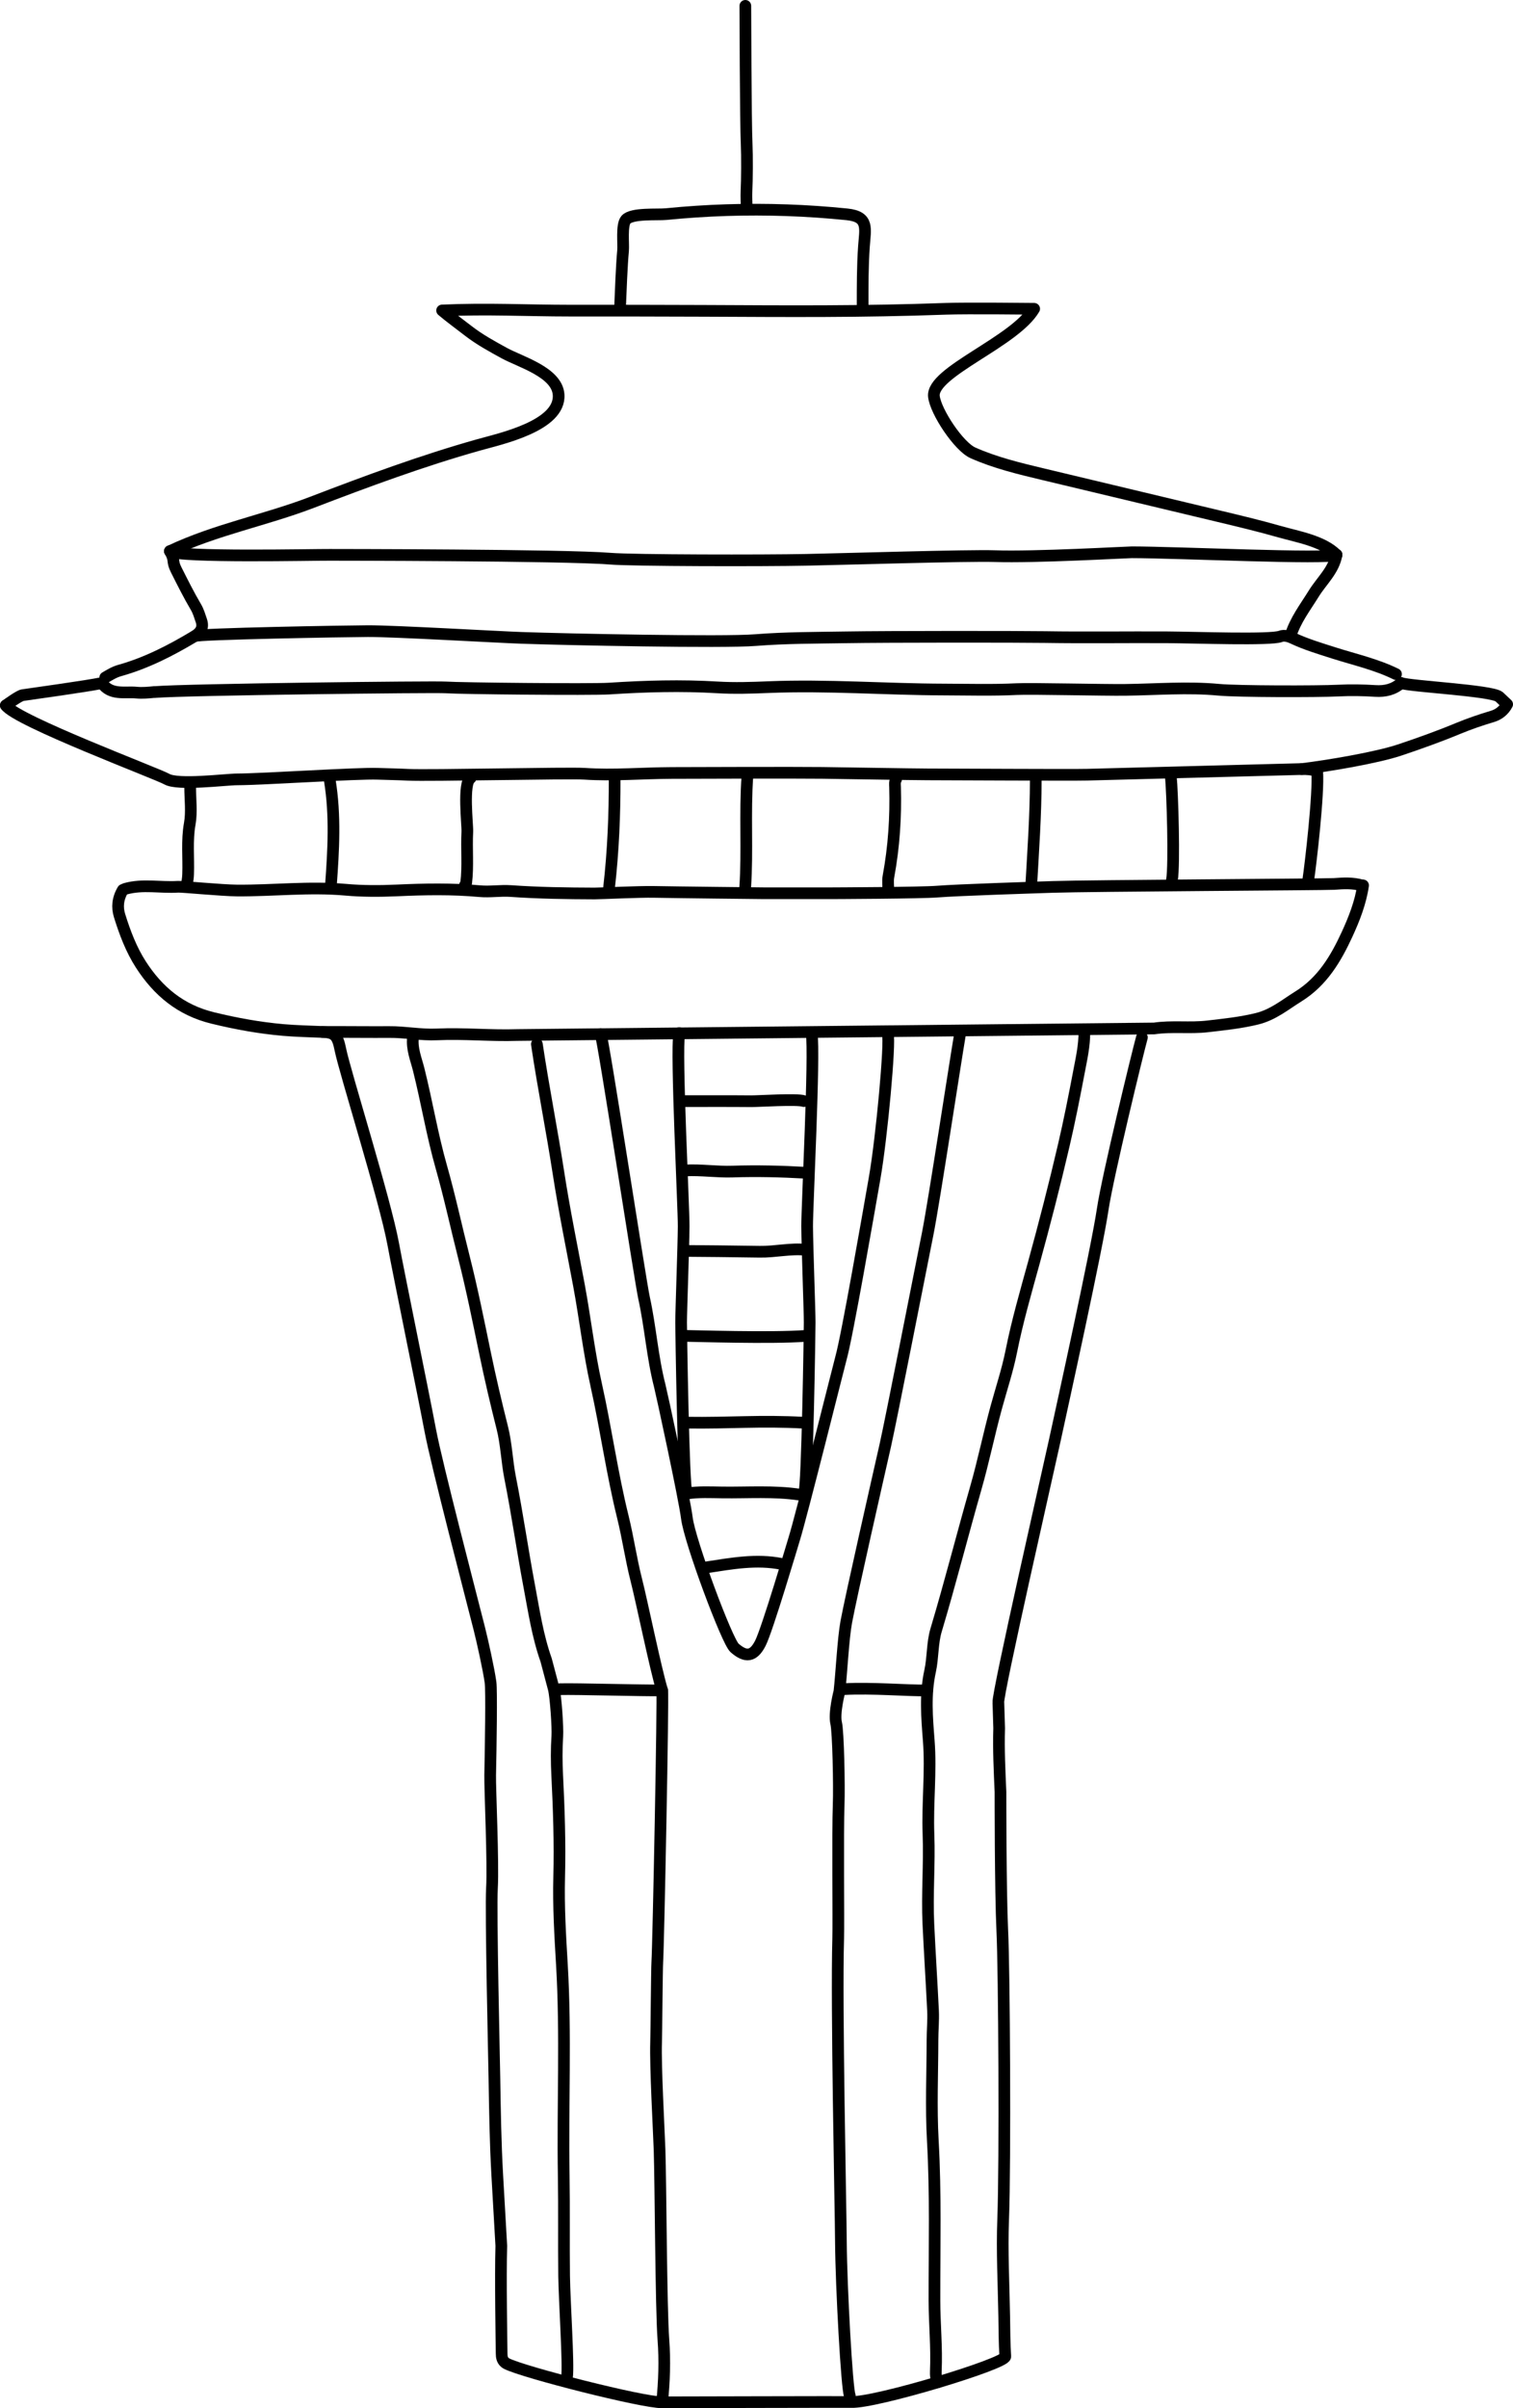 <?xml version="1.0" encoding="UTF-8"?><svg id="a" xmlns="http://www.w3.org/2000/svg" viewBox="0 0 517.82 823.6"><path d="M371.12,352.89c.04,4.68-.99,9.2-1.86,13.77-1.58,8.3-3.22,16.6-5.13,24.81-3.16,13.6-6.65,27.13-10.36,40.62-2.74,9.95-5.63,19.92-7.66,30.1-1.29,6.44-3.41,12.78-5.15,19.16-2.49,9.12-4.38,18.41-6.98,27.5-4.63,16.17-8.76,32.48-13.59,48.6-1.35,4.49-1.05,9.46-2.07,14.1-1.74,7.89-1.07,15.91-.46,23.69.84,10.76-.49,21.42-.09,32.14.38,10.15-.52,20.4-.04,30.57.47,9.94,1.12,19.89,1.6,29.83.15,3.22-.19,6.61-.19,9.93-.02,11.47-.53,22.97.11,34.4,1.03,18.23.53,36.45.56,54.68.01,8.04.84,16.05.47,24.09-.06,1.33.02,2.65.76,3.82" fill="none" stroke="#000" stroke-linecap="round" stroke-linejoin="round" stroke-width="4"/><path d="M183.74,357.1c2.19,14.7,5.11,29.26,7.38,43.95,2,12.94,4.65,25.78,7.05,38.65,2.1,11.3,3.38,22.76,5.89,34,3.34,14.98,5.42,30.21,9.12,45.13,1.75,7.08,2.76,14.32,4.57,21.41,1.98,7.78,6.68,30.81,8.87,37.88.42,1.34-1.28,86.88-1.66,92.85-.16,2.43-.31,24.3-.41,27.47-.27,8.52.93,29.51,1.18,36.77.38,10.82.5,54.17,1.32,64.98.54,7.18.29,14.29-.44,21.41" fill="none" stroke="#000" stroke-linecap="round" stroke-linejoin="round" stroke-width="4"/><path d="M303.83,353.65c.95,2.55-2.07,35.52-4.5,49.33-2.26,12.85-9.39,54-11.52,61.55-.57,2.01-13.69,54.53-16.04,61.94-.28.87-9.17,30.91-11.54,35.53-2.38,4.65-5,4.93-8.83,1.59-2.56-2.23-15.32-36.38-16.32-44.41-.87-6.94-8.64-42.74-9.25-45.1-2.56-9.93-3.21-20.2-5.41-30.19-1.3-5.88-13.95-88.55-14.85-90.24" fill="none" stroke="#000" stroke-linecap="round" stroke-linejoin="round" stroke-width="4"/><path d="M457.41,189.74c-.92,5.34-5.07,8.89-7.77,13.26-2.92,4.72-6.36,9.13-7.99,14.55" fill="none" stroke="#000" stroke-linecap="round" stroke-linejoin="round" stroke-width="4"/><path d="M466.51,302.81c-.86,5.9-3.05,11.46-5.49,16.76-3.82,8.27-8.41,16.08-16.62,21.19-4.59,2.86-8.66,6.3-14.18,7.66-5.58,1.37-11.19,1.94-16.85,2.6-6.11.72-12.27-.19-18.36.72l-217.92,2.24c-9.17.31-18.36-.64-27.52-.21-5.56.26-10.96-.87-16.44-.81-4.99.05-16.42-.06-22.75-.03" fill="none" stroke="#000" stroke-linecap="round" stroke-linejoin="round" stroke-width="4"/><path d="M53.23,236.67c10.69-.85,95.44-1.86,99.4-1.57,4.7.34,49.7.8,55.81.4,12.36-.8,24.71-1.16,37.09-.41,5.84.35,11.75.15,17.58-.09,20.04-.81,40.02.77,60.03.82,8.28.02,16.56.27,24.86-.14,4.91-.24,29.68.35,37.08.26,10.7-.13,21.41-1.04,32.11-.03,6.37.6,33.66.63,40.9.27,4.23-.21,8.42-.13,12.62.13,3.33.21,6.27-.48,8.8-2.71" fill="none" stroke="#000" stroke-linecap="round" stroke-linejoin="round" stroke-width="4"/><path d="M477.78,230.55c-6.76-3.33-14.11-4.96-21.23-7.22-4.77-1.52-9.58-2.95-14.1-5.08-1.46-.69-3-1.08-4.2-.6-3.32,1.32-29.09.37-38.65.31-14.02-.08-28.04.14-42.05-.08-8.41-.13-53.78-.15-68.05.09-10.32.17-20.7.13-30.95.95-11.14.89-64.38-.22-79.93-.76-8.61-.3-43.7-2.35-52.75-2.31-7.24.03-58.46.9-59.25,1.72" fill="none" stroke="#000" stroke-linecap="round" stroke-linejoin="round" stroke-width="4"/><path d="M445.48,263.03c8.58-1.03,25.5-3.83,33.62-6.55,6.72-2.25,13.41-4.64,19.99-7.37,3.75-1.56,7.76-2.92,11.74-4.11,2.08-.62,3.92-2.04,4.99-4.13l-2.75-2.59c-2.64-2.16-30.49-3.52-33.57-4.68" fill="none" stroke="#000" stroke-linecap="round" stroke-linejoin="round" stroke-width="4"/><path d="M234.93,486.55c14.94.21,25.25-.8,40.18.02" fill="none" stroke="#000" stroke-linecap="round" stroke-linejoin="round" stroke-width="4"/><path d="M210.36,266.1c.03,12.52-.48,25.02-1.91,37.47" fill="none" stroke="#000" stroke-linecap="round" stroke-linejoin="round" stroke-width="4"/><path d="M58.16,188.5c1.91,3.33.5,3.14,2.15,6.4,2.15,4.25,4.29,8.57,6.73,12.69.88,1.48,1.31,3.06,1.85,4.62.84,2.44-.17,4.09-2.28,5.36-8.11,4.88-16.5,9.19-25.65,11.75-1.88.53-3.36,1.47-4.94,2.39" fill="none" stroke="#000" stroke-linecap="round" stroke-linejoin="round" stroke-width="4"/><path d="M34.88,233.61c-5.34,1.09-21.76,3.35-27.15,4.14-1.11.16-4.96,2.94-5.73,3.5" fill="none" stroke="#000" stroke-linecap="round" stroke-linejoin="round" stroke-width="4"/><path d="M141.35,354.8c-.48,3.89,1.07,7.45,1.97,11.07,2.76,11.04,4.61,22.31,7.72,33.24,2.89,10.15,5.09,20.47,7.69,30.68,2.78,10.94,5.01,22.08,7.31,33.16,1.75,8.44,3.73,16.9,5.85,25.29,1.43,5.63,1.58,11.5,2.71,17.19,2.45,12.31,4.21,24.74,6.54,37.08,1.6,8.48,2.87,17.06,5.77,25.22l2.62,9.88c.7,2.79,1.4,13.22,1.21,16.15-.29,4.44-.26,8.93-.04,13.37.58,11.59.98,23.19.68,34.79-.26,9.97.33,19.9.92,29.82,1.43,24.09.23,48.18.63,72.26.19,11.47,0,22.94.14,34.41.11,8.49,1.58,30.3.99,34.57" fill="none" stroke="#000" stroke-linecap="round" stroke-linejoin="round" stroke-width="4"/><path d="M400.7,265.34c.59,5.73,1.28,30.43.41,35.55" fill="none" stroke="#000" stroke-linecap="round" stroke-linejoin="round" stroke-width="4"/><path d="M275.7,456.88c-11.46.89-38.89,0-41.12,0" fill="none" stroke="#000" stroke-linecap="round" stroke-linejoin="round" stroke-width="4"/><path d="M306.7,266.49c-.54.83-.4,1.77-.37,2.68.29,10.28-.38,20.47-2.26,30.59-.3,1.61-.02,3.33-.05,4.89" fill="none" stroke="#000" stroke-linecap="round" stroke-linejoin="round" stroke-width="4"/><path d="M328.6,353.47c-1.83,10.72-8.98,57.88-11.12,68.59-3.1,15.46-12.55,63.69-14.49,72.26-2.54,11.22-11.69,51.43-13.36,60.41-1.04,5.62-1.64,17.48-2.33,23.72,0,0-1.96,7.43-1.12,10.9.7,2.89,1.09,21.47.85,27.71-.37,9.43,0,40.07-.16,45.87-.67,22.69.85,91.99.93,103.99.11,15.19,2.04,50.19,3.04,52.38" fill="none" stroke="#000" stroke-linecap="round" stroke-linejoin="round" stroke-width="4"/><path d="M275.17,401.06c-7.42-.43-16.23-.66-24.36-.38-5.42.19-10.82-.67-16.24-.39" fill="none" stroke="#000" stroke-linecap="round" stroke-linejoin="round" stroke-width="4"/><path d="M232.45,353.35c-1.13,7.08,1.57,59.57,1.53,66.06-.05,7.02-.87,28.92-.87,32.88,0,1.94.78,56.76,1.91,58.49" fill="none" stroke="#000" stroke-linecap="round" stroke-linejoin="round" stroke-width="4"/><path d="M277.77,353.35c1.13,7.08-1.57,59.57-1.53,66.06.05,7.02.87,28.92.87,32.88,0,1.94-.78,56.76-1.91,58.49" fill="none" stroke="#000" stroke-linecap="round" stroke-linejoin="round" stroke-width="4"/><path d="M273.63,511.16c-8.76-1.3-17.58-.63-26.38-.74-4.08-.05-8.17-.28-12.23.36" fill="none" stroke="#000" stroke-linecap="round" stroke-linejoin="round" stroke-width="4"/><path d="M275.11,376.57c-2.2-.8-15.71.07-17.95.05-7.76-.07-15.53-.03-23.3-.03" fill="none" stroke="#000" stroke-linecap="round" stroke-linejoin="round" stroke-width="4"/><path d="M161.04,266.1c-2.72,1.64-.98,16.04-1.1,18.35-.31,5.85.32,11.73-.4,17.59-.06.46-.62.65-.42,1.14" fill="none" stroke="#000" stroke-linecap="round" stroke-linejoin="round" stroke-width="4"/><path d="M390.82,354.8c-1.36,4.82-11.78,47.69-13.44,58.9-2.03,13.67-13.58,66.03-16.35,78.78-1.92,8.84-19.8,87.24-19.34,89.79l.27,8.79c-.23,7.29.14,14.53.45,21.8,0,0-.02,34.05.62,47.39.66,13.52,1.04,79.28.3,98.65-.43,11.06.17,22.17.36,33.26.08,4.58.07,9.19.37,13.76.16,2.48-44.41,15.93-52.71,15.57-1.18-.05-64.73.11-64.73.11-6.7.08-47.24-10.23-53.17-13.21-1.65-.83-1.76-2.38-1.77-3.49-.03-3.35-.44-26.49-.11-36.82,0,0-.99-17.22-1.38-24.09-.63-11.06-.8-22.16-.98-33.25-.09-5.73-1.3-57.21-.84-65,.5-8.38-.7-34.15-.61-38.6.21-9.82.5-29.07.13-31.74-.64-4.57-2.74-14.02-3.84-18.38-2.77-10.93-14.58-56.05-16.82-67.97-2.18-11.61-10.88-53.93-12.64-63.53-2.78-15.13-16.57-58.96-18.08-66.5-.98-4.89-1.97-5.91-6.1-6.09-4.47-.19-8.92-.28-13.39-.66-8.19-.71-16.12-2.16-24.13-4.1-11.12-2.69-18.83-9.23-24.67-18.28-3.29-5.09-5.5-10.93-7.31-16.77-.86-2.78-.66-5.76,1.14-8.77l.89-.38c5.93-1.67,11.99-.31,17.97-.69,1.39-.09,14.95,1.24,20.26,1.28,12.35.09,24.7-1.38,37.09-.27,5.83.52,11.77.5,17.57.24,9.46-.43,18.88-.61,28.29.25,3.6.33,7.15-.29,10.71-.04,9.55.67,19.11.8,28.67.83,2.09,0,15.3-.64,20.26-.54,7.51.15,36.7.46,37.46.46,7.9,0,15.8,0,23.7,0,0,0,30.4-.11,35.92-.56,6.89-.56,33.42-1.4,39.77-1.61,11.85-.4,93.48-.83,95.96-1.01,3.26-.24,6.41-.44,9.57.51" fill="none" stroke="#000" stroke-linecap="round" stroke-linejoin="round" stroke-width="4"/><path d="M275.87,427.44c-5.33-.58-10.6.76-15.88.66-6.24-.12-23.18-.28-25.42-.28" fill="none" stroke="#000" stroke-linecap="round" stroke-linejoin="round" stroke-width="4"/><path d="M212.23,104.77c.2-4.94.54-14.08,1.01-19.01.22-2.35-.58-8.83.97-10.62,2.02-2.33,10.84-1.62,13.75-1.91,6.86-.68,13.74-1.14,20.63-1.36,13.78-.44,27.59.04,41.31,1.44,7.62.78,6.19,4.94,5.78,11.02-.47,6.8-.45,13.63-.45,20.44" fill="none" stroke="#000" stroke-linecap="round" stroke-linejoin="round" stroke-width="4"/><path d="M112.87,266.87c1.96,11.96,1.27,23.95.38,35.94" fill="none" stroke="#000" stroke-linecap="round" stroke-linejoin="round" stroke-width="4"/><path d="M255.09,2s.1,40.13.45,47.35c.18,3.84.14,12.22-.06,16.04-.09,1.66.06,4.97.06,4.97" fill="none" stroke="#000" stroke-linecap="round" stroke-linejoin="round" stroke-width="4"/><path d="M65.08,269.16c0,4.21.59,8.52-.14,12.59-1.03,5.77-.35,11.5-.56,17.23-.04,1.19-.2,2.3-.44,3.44" fill="none" stroke="#000" stroke-linecap="round" stroke-linejoin="round" stroke-width="4"/><path d="M58.16,188.5c15.66-7.41,32.64-10.58,48.64-16.71,18.77-7.2,37.66-14.19,57.03-19.64,7.31-2.06,28.08-6.48,27.35-17.17-.52-7.66-13.05-11.19-18.55-14.19-4.28-2.34-8.58-4.69-12.44-7.69-2.91-2.26-6.23-4.67-8.88-6.92,15.5-.7,29.15.06,43.65.06,15.19,0,30.38,0,45.57.07,29.58.13,53.74.36,83.3-.7,6.87-.25,30.11,0,30.11,0-6.63,11.34-35.24,21.61-34.31,29.96.59,5.26,8.51,17.15,13.34,19.3,7.68,3.41,15.9,5.38,24.08,7.33,19.93,4.76,39.86,9.52,59.79,14.28,7.05,1.68,14.1,3.36,21.07,5.35,6.2,1.77,14.83,3.16,19.52,7.93" fill="none" stroke="#000" stroke-linecap="round" stroke-linejoin="round" stroke-width="4"/><path d="M267.51,534.87c-8.63-1.73-17.12-.15-25.61,1.15" fill="none" stroke="#000" stroke-linecap="round" stroke-linejoin="round" stroke-width="4"/><path d="M226.61,578.11c-6.53.11-29.15-.56-35.05-.4" fill="none" stroke="#000" stroke-linecap="round" stroke-linejoin="round" stroke-width="4"/><path d="M317.28,578.13c-6.53.11-19.02-.97-28.39-.44" fill="none" stroke="#000" stroke-linecap="round" stroke-linejoin="round" stroke-width="4"/><path d="M255.8,265.34c-.93,12.73.1,25.5-.76,38.23" fill="none" stroke="#000" stroke-linecap="round" stroke-linejoin="round" stroke-width="4"/><path d="M2,241.25c3.59,5.26,51.85,23.34,55.07,25.2,3.84,2.22,20.12.11,24.07.1,8.94-.02,41.03-2.18,48.17-1.91,3.44.13,6.89.16,10.32.34,7.14.37,54.81-.72,60.4-.35,9.97.66,19.89-.23,29.82-.27,8.13-.03,42.57-.14,51.61-.03,6.62.08,30.6.5,35.94.51,8.05,0,48.92.25,54.67.11l73.4-1.93c1.83.02,3.64.04,5.33.8.61,7.42-2.27,31.98-3.04,37.06" fill="none" stroke="#000" stroke-linecap="round" stroke-linejoin="round" stroke-width="4"/><path d="M354.49,266.87c-.02,11.87-.86,23.71-1.53,35.55" fill="none" stroke="#000" stroke-linecap="round" stroke-linejoin="round" stroke-width="4"/><path d="M58.16,188.5c2.69,2.26,49.86,1.2,54.71,1.26,0,0,80.31.03,95.97,1.31,7.98.65,52.63.69,66.89.4,12.75-.26,55.85-1.57,64.61-1.27,13.99.48,45.21-1.32,47.03-1.32,15.42,0,67.33,2.49,70.05.86" fill="none" stroke="#000" stroke-linecap="round" stroke-linejoin="round" stroke-width="4"/><path d="M34.88,233.61c3.04,4.3,7.81,2.88,11.87,3.27,1.9.18,4.07,0,6.1-.21" fill="none" stroke="#000" stroke-linecap="round" stroke-linejoin="round" stroke-width="4"/></svg>